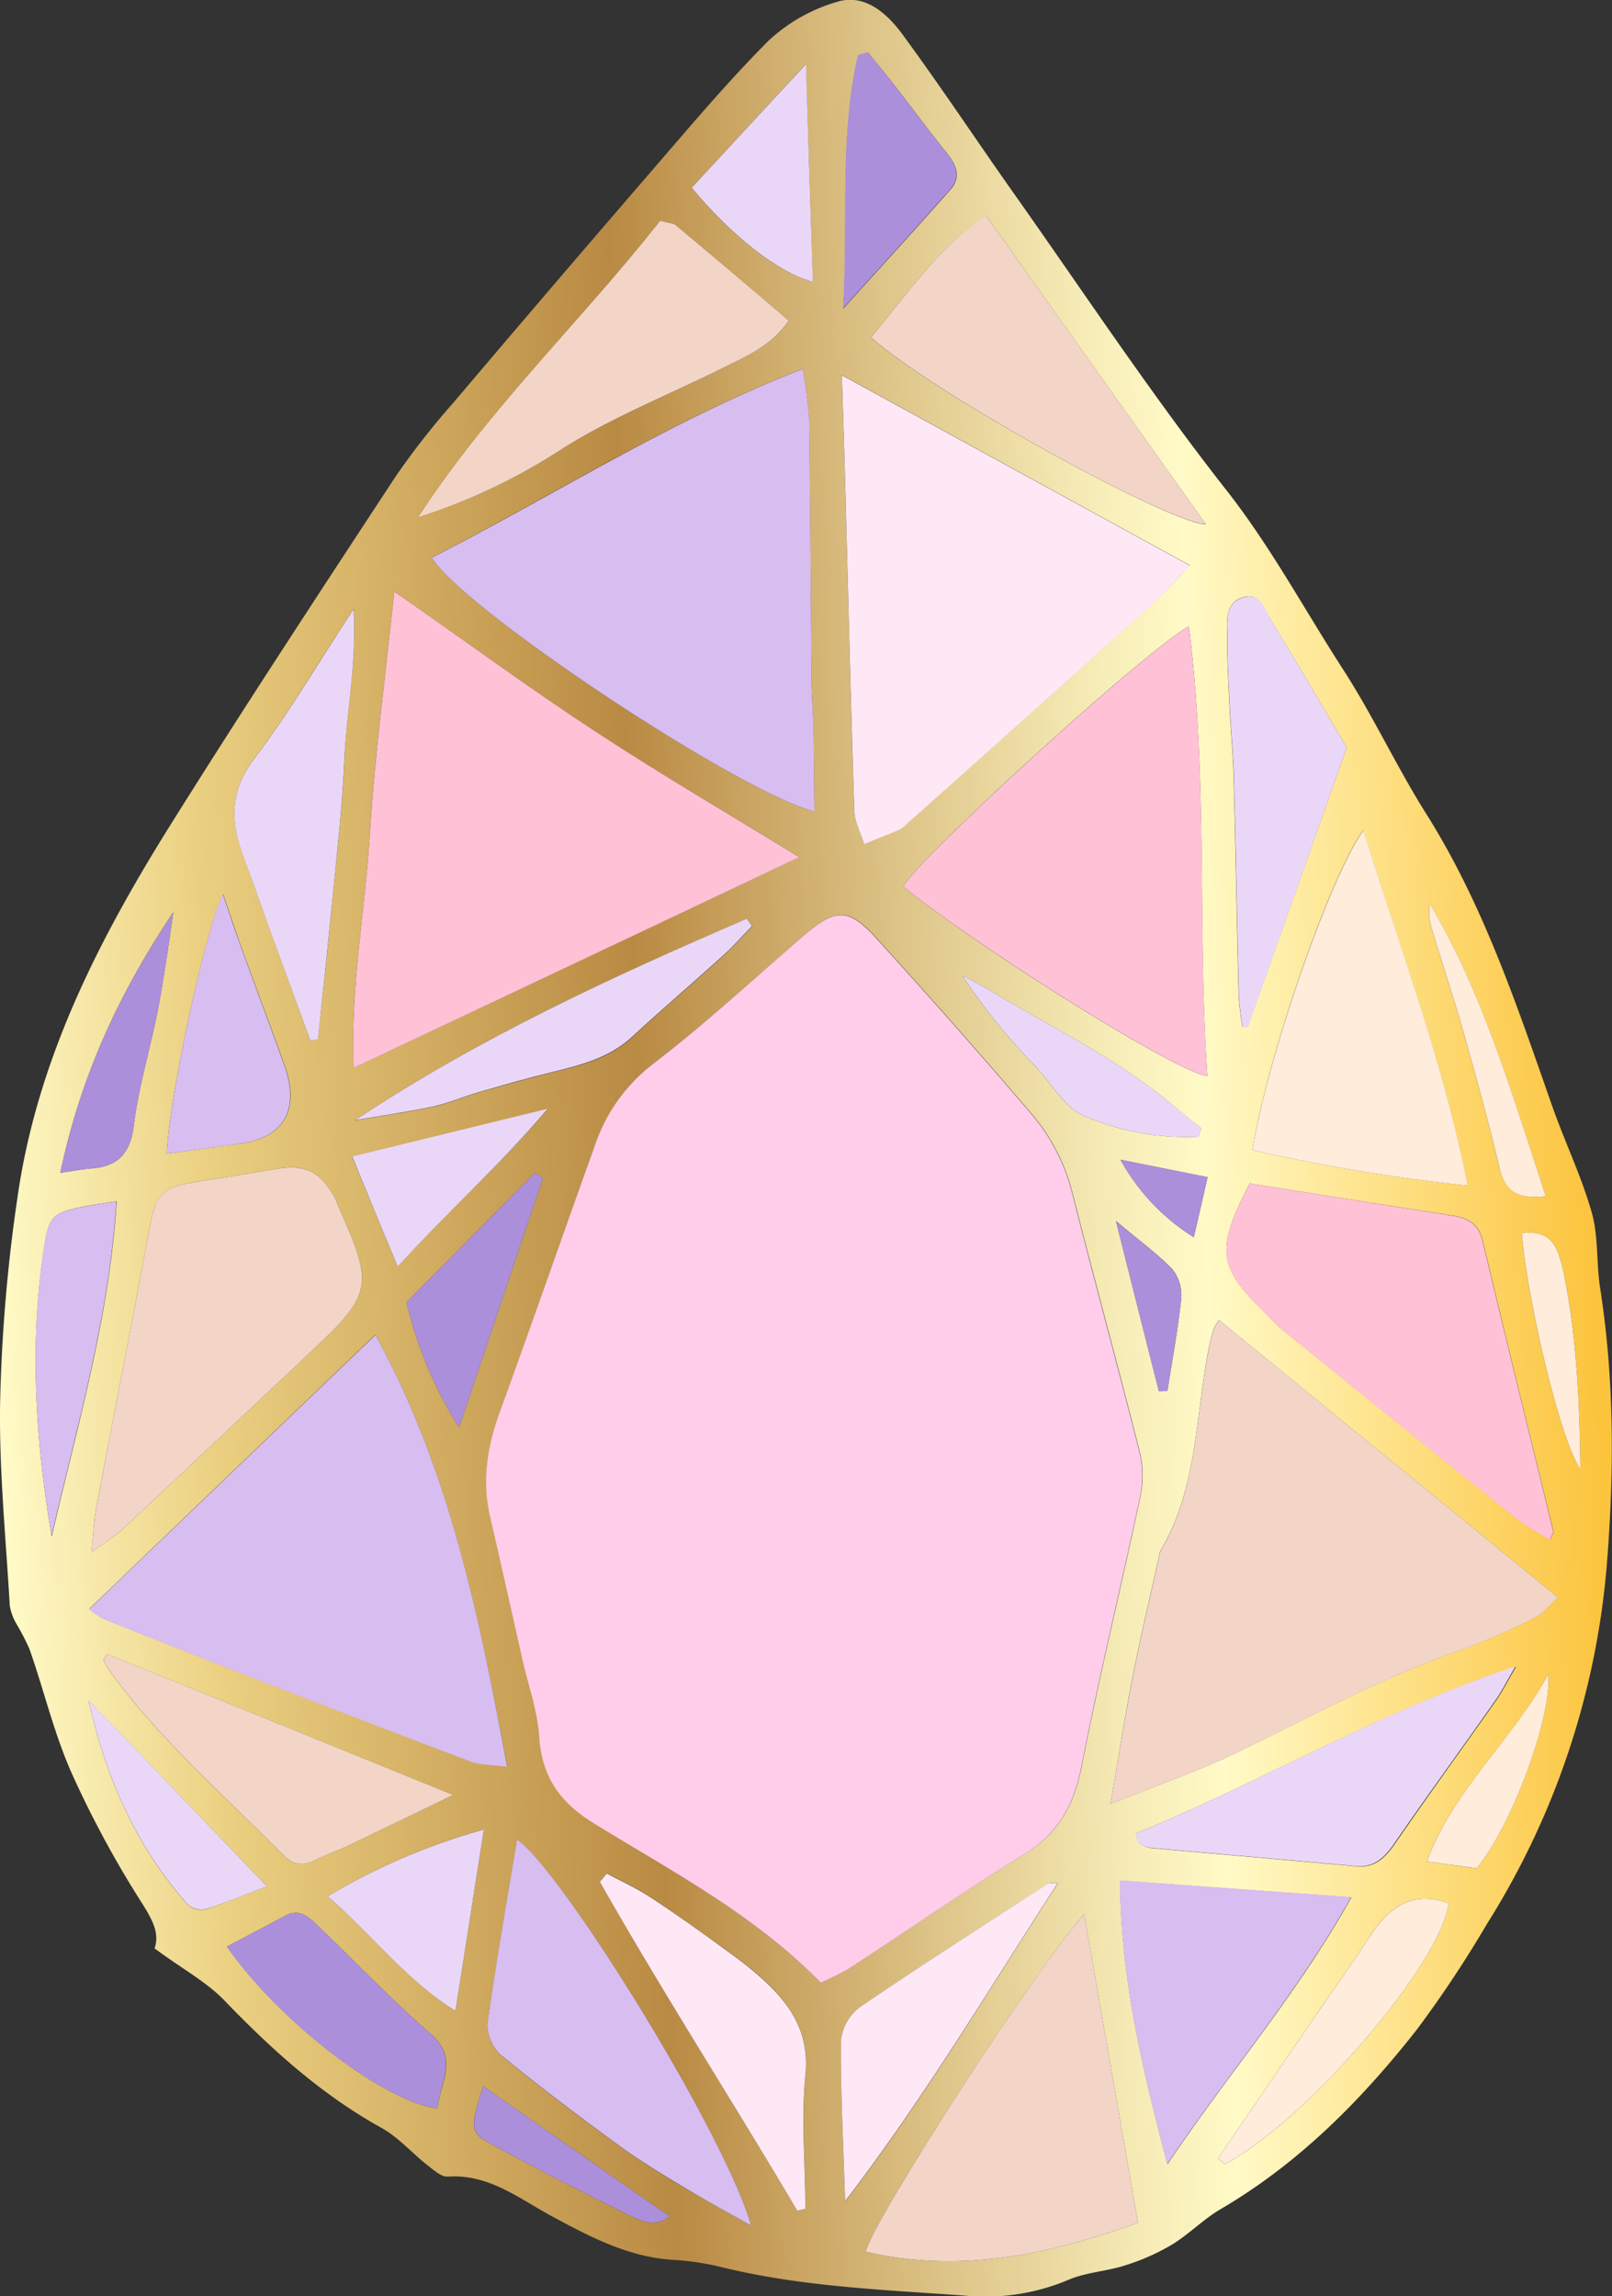 <svg id="Слой_1" data-name="Слой 1" xmlns="http://www.w3.org/2000/svg" xmlns:xlink="http://www.w3.org/1999/xlink" viewBox="0 0 234.1 333.49"><rect x="0" y="0" width="234.1" height="333.49" fill="#333333" stroke="none"/><defs><style>.cls-1{fill:url(#Gold_2);}.cls-2{fill:#ffcde9;}.cls-3{fill:#ffc1d5;}.cls-4{fill:#f2d5c7;}.cls-5{fill:#d8bdf0;}.cls-6{fill:#ffe8f6;}.cls-7{fill:#ffecdb;}.cls-8{fill:#ead7f8;}.cls-9{fill:#ac8fda;}</style><linearGradient id="Gold_2" x1="9029.41" y1="15849.14" x2="9263.43" y2="15849.14" gradientTransform="translate(13539.12 16080.51) rotate(178.09)" gradientUnits="userSpaceOnUse"><stop offset="0.01" stop-color="#fcc43d"/><stop offset="0.25" stop-color="#fffac7"/><stop offset="0.31" stop-color="#f6ebb6"/><stop offset="0.43" stop-color="#dec589"/><stop offset="0.6" stop-color="#b98a43"/><stop offset="0.87" stop-color="#ebd081"/><stop offset="1" stop-color="#fffac7"/></linearGradient></defs><path class="cls-1" d="M3775.57,662c.81-2.22-.4-4.34-2-6.84a148.67,148.67,0,0,1-10.07-18.69c-2.54-5.74-4-12-6.09-17.94a35.06,35.06,0,0,0-1.86-3.6,7.75,7.75,0,0,1-1-2.7c-.57-9.89-1.58-19.79-1.4-29.67a240.22,240.22,0,0,1,2.53-29.7c2.87-20,11.85-37.47,22.3-54.17,10.61-16.95,21.58-33.65,32.54-50.35a111.45,111.45,0,0,1,8.39-10.74q13.77-16.26,27.7-32.4c5.93-6.85,11.75-13.84,18.12-20.24a24.68,24.68,0,0,1,10-5.66c3.93-1.21,7.15,1.62,9.38,4.63,5.59,7.59,10.8,15.48,16.24,23.18,10.21,14.45,20,29.26,30.9,43.14,6.44,8.21,11.31,17.32,16.92,26,4.37,6.76,7.79,14.16,12.09,21,8.29,13.15,13.16,27.82,18.28,42.41,1.81,5.17,4.23,10.15,5.73,15.41,1,3.47.67,7.33,1.23,11,2.07,13.26,2.06,26.53,1,39.92a115.57,115.57,0,0,1-17.42,52.45,167.54,167.54,0,0,1-10.17,15.33c-8.08,10.3-17.2,19.48-28.51,26.1-2.51,1.47-4.61,3.66-7.09,5.17a32,32,0,0,1-6.78,3c-2.76.9-5.78,1-8.42,2.18a31,31,0,0,1-14.82,2.22c-11.93-.86-23.92-1.29-35.63-4.2a38.86,38.86,0,0,0-6.88-1c-6.37-.42-11.89-3.3-17.34-6.24-4.87-2.61-9.28-6.26-15.29-5.85-.94.07-2-.93-2.92-1.63-2.26-1.78-4.24-4.08-6.71-5.45-8.61-4.77-15.81-11.25-22.65-18.34C3783.18,666.88,3779.59,665,3775.57,662Zm96.76,5a38.91,38.91,0,0,0,4-2c8.52-5.55,16.89-11.36,25.55-16.67,4.92-3,7.24-7.11,8.35-12.8,2.55-13.09,5.73-26,8.5-39.08a14.64,14.64,0,0,0-.05-6.42c-3.19-12.71-6.66-25.34-9.87-38a28.1,28.1,0,0,0-6-11.39c-7.25-8.51-14.68-16.86-22.18-25.14-4.35-4.8-6.06-4.67-11.18-.23-7.12,6.17-14.06,12.59-21.51,18.3a24.88,24.88,0,0,0-8.39,11.84c-4.65,12.9-9.13,25.86-13.83,38.74-1.82,5-2.58,10-1.36,15.22,1.61,6.94,3.14,13.9,4.72,20.85.83,3.68,2.15,7.32,2.39,11,.39,6,3.15,9.65,8.07,12.68C3850.72,650.86,3862.51,657,3872.33,667Zm-3.12-163.48c-10-6.14-19.91-11.89-29.48-18.17s-19-13.16-29.34-20.42c-1.3,12.47-2.85,23.66-3.52,34.9s-2.9,22.61-2.39,34.3Zm45.18,137.52c7-2.81,12.7-4.75,18.1-7.35,10.87-5.23,21.45-11.12,32.89-15.06a92.12,92.12,0,0,0,10.68-4.71c1.23-.61,2.17-1.86,3.31-2.88l-49.21-40.31a8.69,8.69,0,0,0-.8,1.37c-.28.95-.53,1.91-.72,2.89-1.92,9.87-1.63,20.28-7,29.31a1.84,1.84,0,0,0-.15.58c-1.29,5.83-2.68,11.64-3.84,17.5S3915.62,634,3914.39,641.05Zm-43-144.16c-.05-4.31-.06-8-.13-11.73-.06-2.58-.27-5.16-.29-7.74-.12-12.52-.17-25-.34-37.56a70.28,70.28,0,0,0-.93-7.23c-19.39,7.55-36.16,18.35-53.87,27.4C3820.34,467.45,3860.3,494,3871.4,496.89Zm-63.75,76-41.55,39.81a12.94,12.94,0,0,0,2,1.43c7.34,2.91,14.69,5.82,22.05,8.67q15.67,6.09,31.38,12.06c1.3.49,2.8.42,5.27.76C3822.61,613.37,3818.3,592.25,3807.65,572.92Zm67.74-139.38c.17,5.48.32,10,.45,14.55.44,16.26.83,32.51,1.36,48.77.06,1.6.94,3.18,1.43,4.76,1.7-.68,3.4-1.35,5.08-2.06a3.49,3.49,0,0,0,.94-.7q18-16.07,35.89-32.16c1.82-1.64,3.44-3.5,5.4-5.52ZM3925.78,470c-6.63,3.72-39.3,33.7-41.47,37.78,10.12,8.36,39.14,26.76,44.16,27.56C3927,513.68,3928.58,492.08,3925.78,470Zm8.86,80.9c-5,9.61-4.7,12.11,2.28,18.88,1,1,1.91,2,3,2.82q16.8,13.61,33.65,27.14a46.28,46.28,0,0,0,4.66,2.9c.36-.82.54-1,.51-1.17-3.43-14-6.92-28.07-10.25-42.14-.63-2.66-2.22-3.42-4.48-3.77C3954.31,554.07,3944.65,552.51,3934.64,550.92ZM3766.42,604.5c2.18-1.61,3.45-2.37,4.5-3.36,9.15-8.58,18.24-17.22,27.37-25.8,8.91-8.36,9.15-9.5,4.07-20.88-.25-.54-.41-1.12-.7-1.63-2.09-3.72-4.31-4.73-8.54-4-3.61.62-7.22,1.18-10.84,1.75-6,.95-6.5,1.62-7.62,7.74-2.43,13.27-5.07,26.5-7.57,39.75C3766.77,599.75,3766.72,601.49,3766.42,604.5Zm144.16,52.56c-6.55,7.09-30.81,44.66-31.74,49,13.43,3.15,26.28.56,39.56-4.2C3915.77,686.79,3913.19,672.05,3910.58,657.06Zm24.39-111a268,268,0,0,0,31.27,5.16c-3.54-18.07-9.82-34.36-15.13-51.6C3946.28,506.21,3937.11,532.79,3935,546.07Zm-72.75,156.2c-3.94-13.72-27.92-52.16-34-56-1.51,9.13-3.08,17.91-4.28,26.75a6,6,0,0,0,2,4.58c5.57,4.55,11.32,8.88,17.13,13.12,3.13,2.28,6.48,4.27,9.8,6.28C3855.93,698.8,3859.1,700.5,3862.22,702.27ZM3849,411.09c-11.32,14.48-24.88,27.32-35.16,43.09a86.08,86.08,0,0,0,20.52-9.69c7.49-4.82,15.92-8.08,23.9-12.09,3.37-1.7,7-3.16,9.4-6.81-5.61-4.75-10.94-9.29-16.31-13.78C3850.92,411.47,3850.25,411.47,3849,411.09Zm30.67,17c9.21,8.2,43.26,27,48.6,27.1-10.57-14.83-21.14-29.67-31.95-44.86C3889.2,415.19,3884.87,421.78,3879.64,428.05Zm36.12,224.09c.12,14.69,3.4,27.86,6.88,41.18,8.72-13,18.82-24.61,26.72-38.77Zm2.28-6.78c.17.45.33.89.49,1.33a5.2,5.2,0,0,0,1.55.69c10,.91,20,1.76,30,2.67,2.69.24,4.18-1.22,5.64-3.34,4.82-7,9.82-13.88,14.71-20.83.83-1.18,1.48-2.51,2.85-4.84C3953.32,627.7,3936.24,637.86,3918,645.36ZM3948.7,487.6c-3.55-6-7.19-12.29-11-18.48-.94-1.54-1.57-4.13-4.13-3.31s-2.23,3.45-2.23,5.55c0,3.37.18,6.75.34,10.12.18,3.56.52,7.12.62,10.68.28,10.52.45,21.05.72,31.58a43.5,43.5,0,0,0,.55,4.39l.77,0Zm-180,131.66-.57.92c.37.61.69,1.24,1.11,1.81,7.23,9.86,16.42,17.77,24.92,26.37,1.45,1.47,2.84,1.8,4.67.85,1.55-.8,3.21-1.35,4.79-2.1,4.81-2.3,9.59-4.63,15.29-7.39Zm29.48-89.1,1.11-.18c.72-6.83,1.49-13.64,2.14-20.47s1.46-13.86,1.75-20.81c.28-6.69,1.77-13.35,1.32-21.26-5.27,8-9.48,15.24-14.47,21.81-3.68,4.83-3.36,9.37-1.45,14.43,1.26,3.32,2.41,6.69,3.62,10Zm70.72,169.94,1.2-.34c0-6.45-.62-13,0-19.35.61-6.21-2.16-10.2-6.12-13.89a52.27,52.27,0,0,0-5-4c-3.77-2.7-7.55-5.41-11.42-8-2-1.31-4.19-2.3-6.3-3.43l-1,1.2C3849.41,668.5,3859.47,684.1,3868.91,700.1Zm7-1.39c11.57-15,20.81-30.75,30.89-46.19-.77,0-1.2-.08-1.45.08-9.13,5.93-18.3,11.8-27.29,17.95a7,7,0,0,0-2.73,4.87C3875.2,682.86,3875.6,690.3,3875.86,698.71Zm-98.51-152.12c3.9-.53,7.31-1,10.7-1.46,6.37-.94,8.65-5,6.37-11.37-2.07-5.77-4.23-11.5-6.32-17.26-.83-2.3-1.59-4.63-2.62-7.64C3782.84,514.33,3777.65,538.71,3777.35,546.59Zm8.71,115.17c7.59,10.89,22.82,22.54,30.58,23.5.27-3.67,3.2-7.2-1-10.83-5.72-5-11-10.52-16.49-15.81-1.29-1.24-2.6-2.44-4.59-1.37C3791.89,658.7,3789.16,660.13,3786.06,661.76Zm18.64-120c3.79-.65,7.59-1.19,11.34-2,2.27-.49,4.43-1.45,6.66-2.09,3.54-1,7.08-2,10.65-2.91,4.16-1,8.25-2,11.59-5.13,4.31-4,8.78-7.79,13.14-11.73,1.49-1.36,2.84-2.88,4.25-4.33l-.72-1.06C3842.09,520.86,3822.8,529.74,3804.7,541.73Zm-44.08,60.4c3.67-16,8.37-31.74,9.41-48.66-2.23.36-3.75.54-5.24.86-4.11.86-4.63,1.51-5.28,5.75C3757.37,574.1,3758.27,588.06,3760.62,602.13Zm118.53-215.5-1.43.42c-2.72,11.83-1.42,23.88-2.15,36.76,5.65-6.26,10.66-11.71,15.56-17.27,1.6-1.81.86-3.57-.52-5.28-2.68-3.35-5.25-6.8-7.88-10.19C3881.56,389.57,3880.34,388.11,3879.15,386.63ZM3930,692.51l1,.84c11.8-6.23,31.41-29.1,32.49-37.88-5.31-1.93-8.76.58-11.58,5-2.44,3.81-5.1,7.47-7.66,11.2ZM3853.59,406.3c5.78,7,12.58,12.37,17.55,13.67-.33-10.7-.65-21.15-1-31.61C3864.67,394.3,3859.25,400.17,3853.59,406.3Zm-52.87,248.15c6.52,5.65,11.3,12,18.55,16.64,1.39-8.89,2.69-17.16,4.12-26.33A92.37,92.37,0,0,0,3800.72,654.45Zm11.45-86.28a59,59,0,0,0,7.64,18.18c4.29-12.78,8.23-24.5,12.16-36.23l-1.17-.75ZM3791.88,653,3766,626c2.46,11.17,6.87,21.08,14.17,29.42a3.06,3.06,0,0,0,2.52,1C3785.38,655.58,3788,654.46,3791.88,653Zm19-90c7.37-8.13,14.66-14.53,21.78-22.89l-28.39,6.94C3806.47,552.32,3808.39,557,3810.89,563Zm-49-13.63c2.28-.33,3.38-.54,4.49-.63,3.83-.28,5.69-2.11,6.2-6.29.65-5.3,2.2-10.48,3.29-15.73.52-2.53.91-5.08,1.32-7.63s.75-5,1.12-7.56C3770.62,523,3764.91,535,3761.89,549.37Zm165.27-5.24.42-1.23c-1.48-1.21-3-2.4-4.44-3.62-8-6.6-17.24-11-26-16.25-1.39-.83-2.84-1.55-4.26-2.32a88.84,88.84,0,0,0,10.79,13.36c2.23,2.42,4.09,5.87,6.84,7A37.26,37.26,0,0,0,3927.16,544.13Zm50.45,8.64c-4.92-14.91-9.1-29.41-16.83-42.49a7.18,7.18,0,0,0,.21,3.44c1.54,5.11,3.23,10.17,4.69,15.3,1.83,6.46,3.62,12.93,5.17,19.47C3971.63,551.73,3973.17,553.32,3977.61,552.77Zm-17.27,96.62,7.23,1c4.93-5.91,10.88-21.56,10.43-28.25C3972.68,632,3964.26,638.79,3960.34,649.39ZM3823.27,682c-1.89,6.29-2,6.71,1.4,8.54,6.44,3.5,13,6.83,19.55,10.09,1.9.94,4,2,6.14.3Zm150.85-123.85c.86,10.22,5.62,30,8.52,34.29-.1-10.08-.58-19.33-2.41-28.48a23.58,23.58,0,0,0-.6-2.3C3978.87,559.06,3977.3,557.67,3974.12,558.15Zm-52.7,22.92,1.25-.05c.7-4.47,1.54-8.94,2-13.44a6,6,0,0,0-1.3-4.22c-2.17-2.26-4.75-4.1-8.18-7C3917.5,565.56,3919.46,573.32,3921.42,581.07ZM3928.5,550l-12.65-2.53a30.64,30.64,0,0,0,10.65,11.26C3927.19,555.72,3927.75,553.31,3928.5,550Z" transform="translate(-3753.13 -379.04)"/><path class="cls-2" d="M3872.33,667c-9.82-10-21.61-16.15-32.83-23.07-4.92-3-7.68-6.69-8.07-12.68-.24-3.72-1.56-7.36-2.39-11-1.58-7-3.11-13.91-4.72-20.85-1.22-5.24-.46-10.21,1.36-15.22,4.7-12.88,9.18-25.84,13.83-38.74a24.88,24.88,0,0,1,8.39-11.84c7.45-5.71,14.39-12.13,21.51-18.3,5.12-4.44,6.83-4.57,11.18.23,7.5,8.28,14.93,16.63,22.18,25.14a28.1,28.1,0,0,1,6,11.39c3.21,12.7,6.68,25.33,9.87,38a14.64,14.64,0,0,1,.05,6.42c-2.77,13-5.95,26-8.5,39.08-1.11,5.69-3.43,9.78-8.35,12.8-8.66,5.31-17,11.12-25.55,16.67A38.91,38.91,0,0,1,3872.33,667Z" transform="translate(-3753.13 -379.04)"/><path class="cls-3" d="M3869.21,503.53l-64.73,30.61c-.51-11.69,1.71-23,2.39-34.3s2.22-22.43,3.52-34.9c10.38,7.26,19.7,14.1,29.34,20.42S3859.2,497.39,3869.21,503.53Z" transform="translate(-3753.13 -379.04)"/><path class="cls-4" d="M3914.39,641.05c1.23-7.07,2.14-12.89,3.28-18.66s2.55-11.67,3.84-17.5a1.84,1.84,0,0,1,.15-.58c5.35-9,5.06-19.44,7-29.31.19-1,.44-1.94.72-2.89a8.69,8.69,0,0,1,.8-1.37l49.21,40.31c-1.14,1-2.08,2.27-3.31,2.88a92.12,92.12,0,0,1-10.68,4.71c-11.44,3.94-22,9.83-32.89,15.06C3927.09,636.3,3921.39,638.24,3914.39,641.05Z" transform="translate(-3753.13 -379.04)"/><path class="cls-5" d="M3871.4,496.89c-11.1-2.89-51.06-29.44-55.56-36.86,17.71-9,34.48-19.85,53.87-27.4a70.28,70.28,0,0,1,.93,7.23c.17,12.52.22,25,.34,37.56,0,2.58.23,5.16.29,7.74C3871.34,488.87,3871.35,492.58,3871.4,496.89Z" transform="translate(-3753.13 -379.04)"/><path class="cls-5" d="M3807.65,572.92c10.65,19.33,15,40.45,19.13,62.73-2.47-.34-4-.27-5.27-.76q-15.72-5.94-31.38-12.06c-7.36-2.85-14.71-5.76-22.05-8.67a12.94,12.94,0,0,1-2-1.43Z" transform="translate(-3753.13 -379.04)"/><path class="cls-6" d="M3875.39,433.54l50.55,27.64c-2,2-3.58,3.88-5.4,5.52q-17.91,16.13-35.89,32.16a3.49,3.49,0,0,1-.94.7c-1.68.71-3.38,1.38-5.08,2.06-.49-1.58-1.37-3.16-1.43-4.76-.53-16.26-.92-32.51-1.36-48.77C3875.71,443.55,3875.56,439,3875.39,433.54Z" transform="translate(-3753.13 -379.04)"/><path class="cls-3" d="M3925.78,470c2.8,22.06,1.26,43.66,2.69,65.34-5-.8-34-19.2-44.16-27.56C3886.48,503.72,3919.15,473.74,3925.78,470Z" transform="translate(-3753.13 -379.04)"/><path class="cls-3" d="M3934.64,550.92c10,1.59,19.67,3.15,29.34,4.66,2.26.35,3.85,1.11,4.48,3.77,3.33,14.07,6.82,28.09,10.25,42.14,0,.14-.15.35-.51,1.17a46.28,46.28,0,0,1-4.66-2.9q-16.87-13.51-33.65-27.14c-1.06-.85-2-1.87-3-2.82C3929.94,563,3929.61,560.53,3934.64,550.92Z" transform="translate(-3753.13 -379.04)"/><path class="cls-4" d="M3766.42,604.5c.3-3,.35-4.75.67-6.43,2.5-13.25,5.14-26.48,7.57-39.75,1.12-6.12,1.59-6.79,7.62-7.74,3.62-.57,7.23-1.13,10.84-1.75,4.23-.73,6.45.28,8.54,4,.29.51.45,1.09.7,1.63,5.08,11.38,4.84,12.52-4.07,20.88-9.13,8.58-18.22,17.22-27.37,25.8C3769.87,602.13,3768.6,602.89,3766.42,604.5Z" transform="translate(-3753.13 -379.04)"/><path class="cls-4" d="M3910.58,657.06c2.61,15,5.19,29.73,7.82,44.8-13.28,4.76-26.13,7.35-39.56,4.2C3879.77,701.72,3904,664.15,3910.58,657.06Z" transform="translate(-3753.13 -379.04)"/><path class="cls-7" d="M3935,546.07c2.14-13.28,11.31-39.86,16.14-46.44,5.31,17.24,11.59,33.53,15.13,51.6A268,268,0,0,1,3935,546.07Z" transform="translate(-3753.13 -379.04)"/><path class="cls-5" d="M3862.22,702.27c-3.12-1.77-6.29-3.47-9.36-5.32-3.32-2-6.67-4-9.8-6.28-5.81-4.24-11.56-8.57-17.13-13.12a6,6,0,0,1-2-4.58c1.2-8.84,2.77-17.62,4.28-26.75C3834.3,650.11,3858.28,688.55,3862.22,702.27Z" transform="translate(-3753.13 -379.04)"/><path class="cls-4" d="M3849,411.09c1.28.38,2,.38,2.35.72,5.37,4.49,10.7,9,16.31,13.78-2.44,3.65-6,5.11-9.4,6.81-8,4-16.41,7.27-23.9,12.09a86.08,86.08,0,0,1-20.52,9.69C3824.09,438.41,3837.65,425.57,3849,411.09Z" transform="translate(-3753.13 -379.04)"/><path class="cls-4" d="M3879.64,428.05c5.23-6.27,9.56-12.86,16.65-17.76,10.81,15.19,21.38,30,31.95,44.86C3922.9,455.08,3888.85,436.25,3879.64,428.05Z" transform="translate(-3753.13 -379.04)"/><path class="cls-5" d="M3915.76,652.14l33.6,2.41c-7.9,14.16-18,25.8-26.72,38.77C3919.16,680,3915.88,666.83,3915.76,652.14Z" transform="translate(-3753.13 -379.04)"/><path class="cls-8" d="M3918,645.36c18.2-7.5,35.28-17.66,55.22-24.32-1.37,2.33-2,3.66-2.85,4.84-4.89,7-9.89,13.82-14.71,20.83-1.46,2.12-2.95,3.58-5.64,3.34-10-.91-20-1.76-30-2.67a5.2,5.2,0,0,1-1.55-.69C3918.37,646.25,3918.21,645.81,3918,645.36Z" transform="translate(-3753.13 -379.04)"/><path class="cls-8" d="M3948.7,487.6l-14.33,40.55-.77,0a43.5,43.5,0,0,1-.55-4.39c-.27-10.53-.44-21.06-.72-31.58-.1-3.56-.44-7.12-.62-10.68-.16-3.37-.35-6.75-.34-10.12,0-2.1-.4-4.7,2.23-5.55s3.19,1.77,4.13,3.31C3941.51,475.31,3945.15,481.59,3948.7,487.6Z" transform="translate(-3753.13 -379.04)"/><path class="cls-4" d="M3768.71,619.26l50.21,20.46c-5.7,2.76-10.48,5.09-15.29,7.39-1.58.75-3.24,1.3-4.79,2.1-1.83.95-3.22.62-4.67-.85-8.5-8.6-17.69-16.51-24.92-26.37-.42-.57-.74-1.2-1.11-1.81Z" transform="translate(-3753.13 -379.04)"/><path class="cls-8" d="M3798.19,530.16l-6-16.45c-1.21-3.34-2.36-6.71-3.62-10-1.91-5.06-2.23-9.6,1.45-14.43,5-6.57,9.2-13.77,14.47-21.81.45,7.91-1,14.57-1.32,21.26-.29,6.95-1.08,13.88-1.75,20.81S3800,523.15,3799.3,530Z" transform="translate(-3753.13 -379.04)"/><path class="cls-6" d="M3868.91,700.1c-9.44-16-19.5-31.6-28.66-47.77l1-1.2c2.11,1.13,4.3,2.12,6.3,3.43,3.87,2.55,7.65,5.26,11.42,8a52.27,52.27,0,0,1,5,4c4,3.69,6.73,7.68,6.12,13.89-.63,6.39,0,12.9,0,19.35Z" transform="translate(-3753.13 -379.04)"/><path class="cls-6" d="M3875.86,698.71c-.26-8.41-.66-15.85-.58-23.29a7,7,0,0,1,2.73-4.87c9-6.15,18.16-12,27.29-17.95.25-.16.68-.05,1.45-.08C3896.67,668,3887.43,683.67,3875.86,698.71Z" transform="translate(-3753.13 -379.04)"/><path class="cls-5" d="M3777.35,546.59c.3-7.88,5.49-32.26,8.13-37.73,1,3,1.79,5.34,2.62,7.64,2.09,5.76,4.25,11.49,6.32,17.26,2.28,6.38,0,10.43-6.37,11.37C3784.66,545.63,3781.25,546.06,3777.35,546.59Z" transform="translate(-3753.13 -379.04)"/><path class="cls-9" d="M3786.06,661.76c3.1-1.63,5.83-3.06,8.54-4.51,2-1.07,3.3.13,4.59,1.37,5.48,5.29,10.77,10.82,16.49,15.81,4.16,3.63,1.23,7.16,1,10.83C3808.88,684.3,3793.65,672.65,3786.06,661.76Z" transform="translate(-3753.13 -379.04)"/><path class="cls-8" d="M3804.7,541.73c18.1-12,37.39-20.87,56.91-29.25l.72,1.06c-1.41,1.45-2.76,3-4.25,4.33-4.36,3.94-8.83,7.74-13.14,11.73-3.34,3.1-7.43,4.11-11.59,5.13-3.57.88-7.11,1.89-10.65,2.91-2.23.64-4.39,1.6-6.66,2.09C3812.29,540.54,3808.49,541.08,3804.7,541.73Z" transform="translate(-3753.13 -379.04)"/><path class="cls-5" d="M3760.62,602.13c-2.35-14.07-3.25-28-1.11-42,.65-4.24,1.17-4.89,5.28-5.75,1.49-.32,3-.5,5.24-.86C3769,570.39,3764.29,586.16,3760.62,602.13Z" transform="translate(-3753.13 -379.04)"/><path class="cls-9" d="M3879.15,386.63c1.19,1.48,2.41,2.94,3.58,4.44,2.63,3.39,5.2,6.84,7.88,10.19,1.38,1.71,2.12,3.47.52,5.28-4.9,5.56-9.91,11-15.56,17.27.73-12.88-.57-24.93,2.15-36.76Z" transform="translate(-3753.13 -379.04)"/><path class="cls-7" d="M3930,692.51l14.26-20.85c2.56-3.73,5.22-7.39,7.66-11.2,2.82-4.41,6.27-6.92,11.58-5-1.08,8.78-20.69,31.65-32.49,37.88Z" transform="translate(-3753.13 -379.04)"/><path class="cls-8" d="M3853.59,406.3c5.66-6.13,11.08-12,16.58-17.94.32,10.46.64,20.91,1,31.61C3866.17,418.67,3859.37,413.28,3853.59,406.3Z" transform="translate(-3753.13 -379.04)"/><path class="cls-8" d="M3800.72,654.45a92.37,92.37,0,0,1,22.67-9.69c-1.43,9.17-2.73,17.44-4.12,26.33C3812,666.49,3807.24,660.1,3800.72,654.45Z" transform="translate(-3753.13 -379.04)"/><path class="cls-9" d="M3812.17,568.17l18.63-18.8,1.17.75c-3.93,11.73-7.87,23.45-12.16,36.23A59,59,0,0,1,3812.17,568.17Z" transform="translate(-3753.13 -379.04)"/><path class="cls-8" d="M3791.88,653c-3.91,1.48-6.5,2.6-9.19,3.39a3.06,3.06,0,0,1-2.52-1c-7.3-8.34-11.71-18.25-14.17-29.42Z" transform="translate(-3753.13 -379.04)"/><path class="cls-8" d="M3810.89,563c-2.5-6-4.42-10.68-6.61-16l28.39-6.94C3825.55,548.47,3818.26,554.87,3810.89,563Z" transform="translate(-3753.13 -379.04)"/><path class="cls-9" d="M3761.89,549.37c3-14.34,8.73-26.37,16.42-37.84-.37,2.52-.72,5-1.12,7.56s-.8,5.1-1.32,7.63c-1.09,5.25-2.64,10.43-3.29,15.73-.51,4.18-2.37,6-6.2,6.29C3765.27,548.83,3764.17,549,3761.89,549.37Z" transform="translate(-3753.13 -379.04)"/><path class="cls-8" d="M3927.16,544.13a37.26,37.26,0,0,1-16.65-3.06c-2.75-1.13-4.61-4.58-6.84-7a88.84,88.84,0,0,1-10.79-13.36c1.42.77,2.87,1.49,4.26,2.32,8.76,5.26,18,9.65,26,16.25,1.47,1.22,3,2.41,4.44,3.62Z" transform="translate(-3753.13 -379.04)"/><path class="cls-7" d="M3977.61,552.77c-4.44.55-6-1-6.76-4.28-1.55-6.54-3.34-13-5.17-19.47-1.46-5.13-3.15-10.19-4.69-15.3a7.18,7.18,0,0,1-.21-3.44C3968.51,523.36,3972.69,537.86,3977.61,552.77Z" transform="translate(-3753.13 -379.04)"/><path class="cls-7" d="M3960.34,649.39c3.92-10.6,12.34-17.44,17.66-27.26.45,6.69-5.5,22.34-10.43,28.25Z" transform="translate(-3753.13 -379.04)"/><path class="cls-9" d="M3823.27,682l27.09,18.93c-2.13,1.69-4.24.64-6.14-.3-6.57-3.26-13.11-6.59-19.55-10.09C3821.31,688.71,3821.38,688.29,3823.27,682Z" transform="translate(-3753.13 -379.04)"/><path class="cls-7" d="M3974.12,558.15c3.18-.48,4.75.91,5.51,3.51a23.58,23.58,0,0,1,.6,2.3c1.83,9.15,2.31,18.4,2.41,28.48C3979.74,588.18,3975,568.37,3974.12,558.15Z" transform="translate(-3753.13 -379.04)"/><path class="cls-9" d="M3921.42,581.07c-2-7.75-3.92-15.51-6.23-24.67,3.43,2.86,6,4.7,8.18,7a6,6,0,0,1,1.3,4.22c-.46,4.5-1.3,9-2,13.44Z" transform="translate(-3753.13 -379.04)"/><path class="cls-9" d="M3928.5,550c-.75,3.29-1.31,5.7-2,8.73a30.64,30.64,0,0,1-10.65-11.26Z" transform="translate(-3753.13 -379.04)"/></svg>
